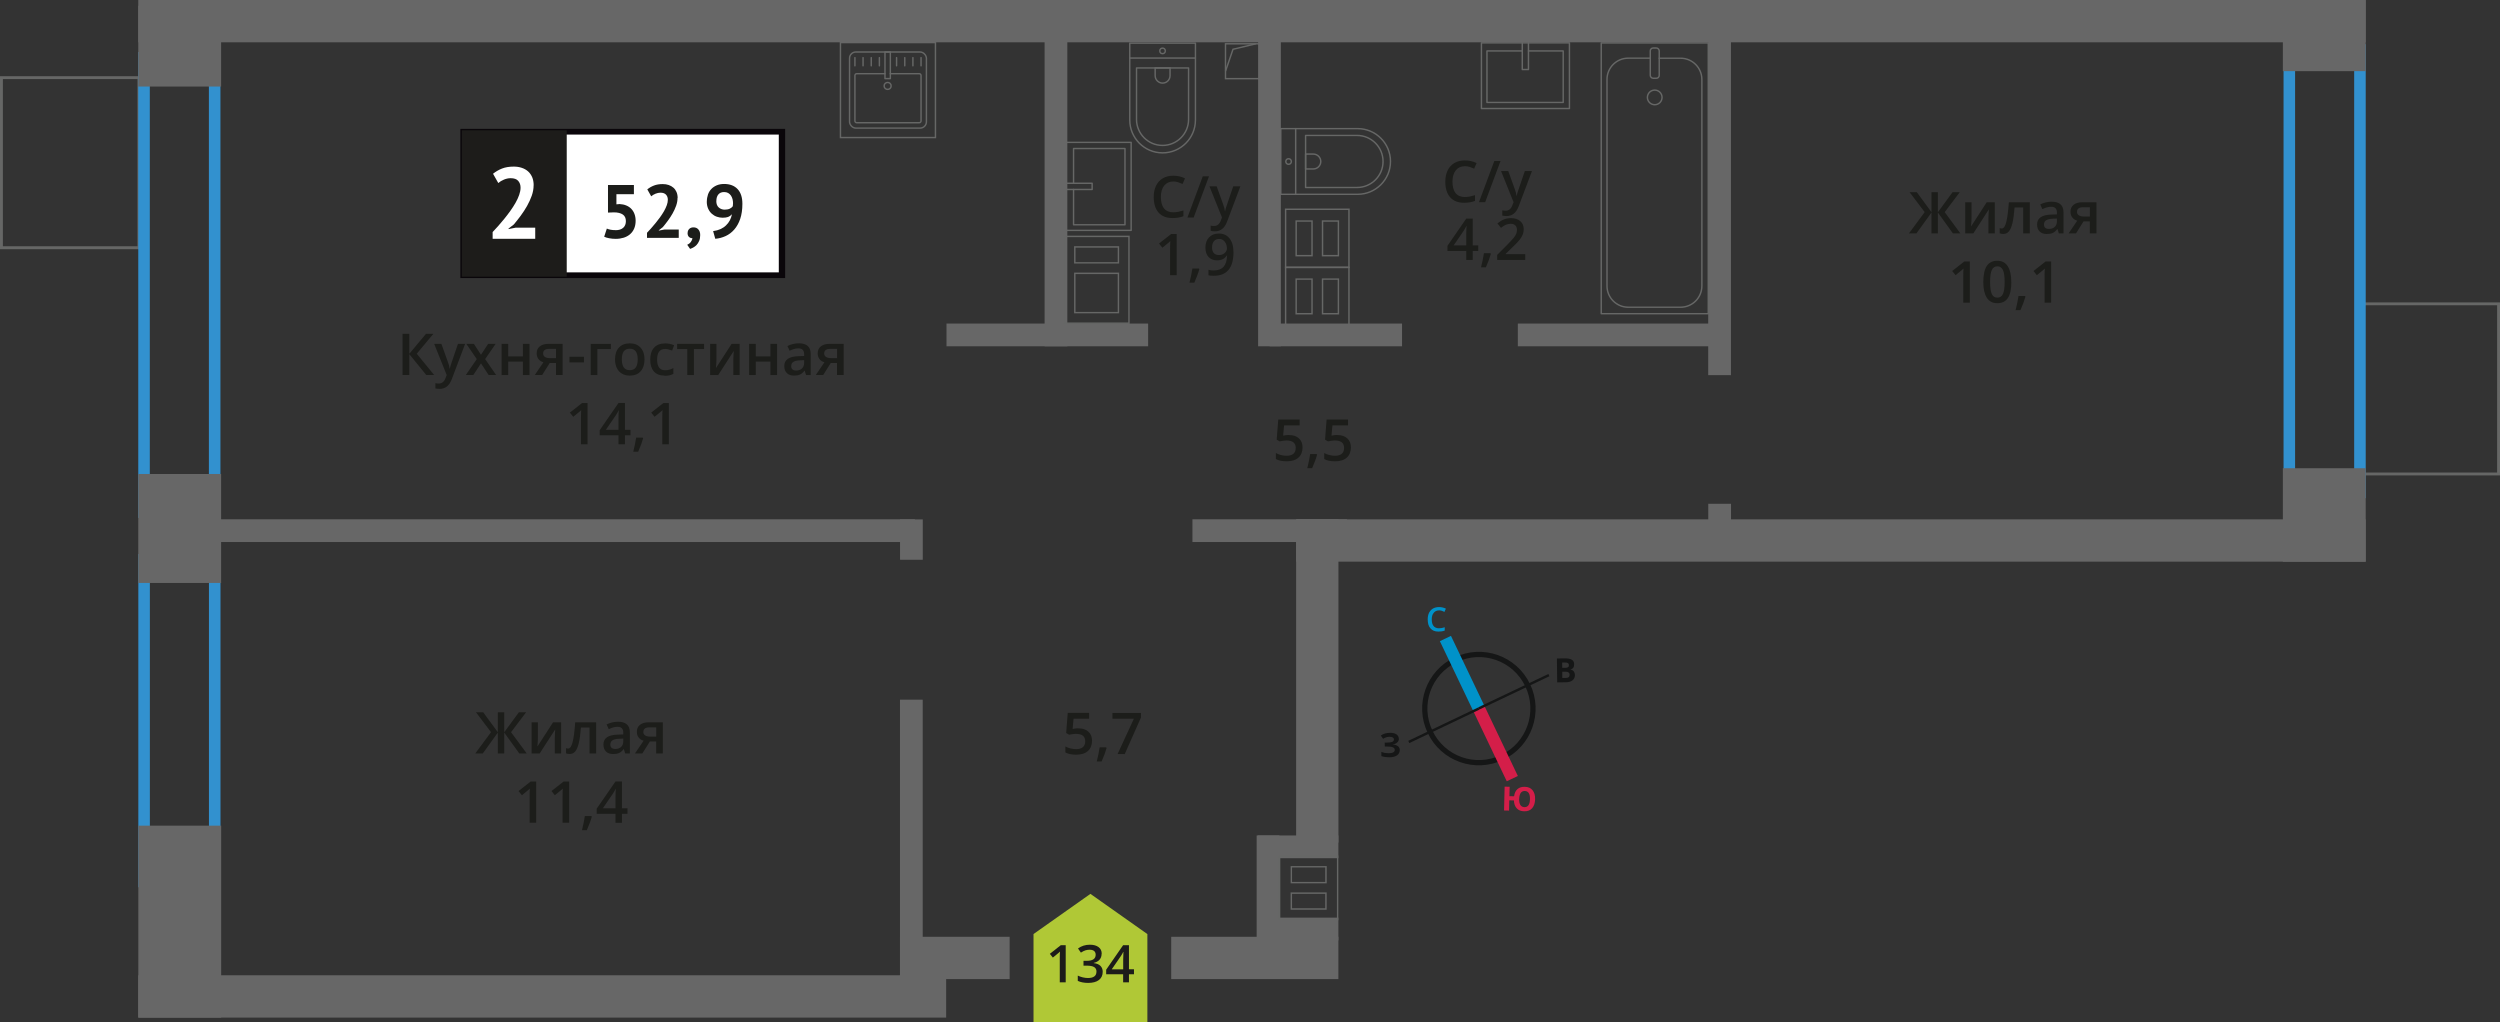<?xml version="1.0" encoding="UTF-8"?>
<svg xmlns="http://www.w3.org/2000/svg" viewBox="0 0 433.23 177.11">
  <rect x="0" y="0" width="433.23" height="177.11" fill="#333333" stroke="none"/>
  <defs>
    <style>
      .cls-1 {
        fill: #3291cf;
      }

      .cls-1, .cls-2, .cls-3, .cls-4, .cls-5, .cls-6, .cls-7, .cls-8, .cls-9, .cls-10, .cls-11 {
        stroke-width: 0px;
      }

      .cls-2 {
        fill: #676767;
      }

      .cls-3 {
        fill: #b0c836;
        fill-rule: evenodd;
      }

      .cls-4 {
        fill: #1c1d1a;
      }

      .cls-12 {
        stroke: #0092c9;
      }

      .cls-12, .cls-13, .cls-14, .cls-15, .cls-16 {
        stroke-miterlimit: 10;
      }

      .cls-12, .cls-13, .cls-14, .cls-15, .cls-16, .cls-17 {
        fill: none;
      }

      .cls-12, .cls-14 {
        stroke-width: 2.13px;
      }

      .cls-5 {
        fill: #151616;
      }

      .cls-6 {
        fill: #0092c9;
      }

      .cls-7 {
        fill: #0a060a;
      }

      .cls-13, .cls-16, .cls-17 {
        stroke: #666766;
      }

      .cls-13, .cls-17 {
        stroke-width: .25px;
      }

      .cls-14 {
        stroke: #d41e49;
      }

      .cls-15 {
        stroke: #151616;
        stroke-width: .91px;
      }

      .cls-8 {
        fill: #d41e49;
      }

      .cls-16, .cls-18 {
        stroke-width: .5px;
      }

      .cls-18 {
        stroke: #1d1c1a;
        stroke-miterlimit: 22.93;
      }

      .cls-18, .cls-10 {
        fill: #1d1c1a;
      }

      .cls-9 {
        fill: #fff;
      }

      .cls-17 {
        stroke-linecap: round;
        stroke-linejoin: round;
      }

      .cls-11 {
        fill: #666766;
      }
    </style>
  </defs>
  <g id="Layer_2" data-name="Layer 2">
    <g>
      <path class="cls-11" d="M233.64,46.46v9.81s-10.73,0-10.73,0v-9.81s10.73,0,10.73,0M229.06,54.49h3v-6.25h-3v6.25M224.49,54.49h3v-6.25h-3v6s0,.25,0,.25M233.89,46.21h-11.23v10.31h11.23v-10.3h0ZM229.31,54.24v-5.75h2.5v5.75h-2.5ZM224.74,54.24v-5.75s2.5,0,2.5,0v5.75h-2.5Z"/>
      <path class="cls-11" d="M233.64,36.39v9.81s-10.73,0-10.73,0v-9.81s10.73,0,10.73,0M229.06,44.43h2.75s.25,0,.25,0v-6.25h-2.75s-.25,0-.25,0v6.25M224.49,44.43h3v-6.25h-3v6s0,.25,0,.25M233.89,36.14h-11.23v10.31h11.23v-10.3h0ZM229.31,44.18v-5.75h2.5s0,5.75,0,5.75h-2.5ZM224.74,44.18v-5.75s2.5,0,2.5,0v5.75h-2.5Z"/>
    </g>
    <g>
      <rect class="cls-2" x="217.96" y="159.02" width="13.97" height="3.94"/>
      <rect class="cls-2" x="217.96" y="144.78" width="13.97" height="3.94"/>
      <rect class="cls-2" x="210.62" y="151.92" width="18.23" height="3.94" transform="translate(65.85 373.63) rotate(-90)"/>
      <path class="cls-11" d="M231.68,148.5v10.73s-9.81,0-9.81,0v-10.73h9.81M223.65,153.08h6.01s.25,0,.25,0v-2.75s0-.25,0-.25h-6s-.25,0-.25,0v3M223.65,157.65h6s.25,0,.25,0v-2.75s0-.25,0-.25h-6s-.25,0-.25,0v2.75s0,.25,0,.25M231.93,148.25h-10.31v11.23h10.3s0,0,0,0v-11.23h0ZM223.9,152.83v-2.5h5.75s0,2.5,0,2.5h-5.76ZM223.9,157.4v-2.5s5.75,0,5.75,0v2.5s-5.75,0-5.75,0h0Z"/>
    </g>
  </g>
  <g id="Layer_10" data-name="Layer 10">
    <rect class="cls-16" x="-2.58" y="16.28" width="29.48" height="23.82" transform="translate(40.35 16.03) rotate(90)"/>
    <rect class="cls-16" x="406.33" y="55.48" width="29.48" height="23.82" transform="translate(488.46 -353.68) rotate(90)"/>
  </g>
  <g id="windows">
    <path class="cls-1" d="M36.2,11.01v76.74h-10.24V11.01h10.24M38.2,9.01h-14.24v80.74h14.24V9.01h0Z"/>
    <path class="cls-1" d="M36.21,98.01v53.74h-10.24v-53.74h10.24M38.21,96.01h-14.24v57.74h14.24v-57.74h0Z"/>
    <path class="cls-1" d="M407.96,9.66v74.67h-10.24V9.66h10.24M409.96,7.66h-14.24v78.67h14.24V7.66h0Z"/>
  </g>
  <g id="Layer_5" data-name="Layer 5">
    <g>
      <path class="cls-17" d="M191.95,11.29h13.32c3.14,0,5.69,2.55,5.69,5.69h0c0,3.14-2.55,5.69-5.69,5.69h-13.32v-11.38h0Z" transform="translate(218.45 -184.47) rotate(90)"/>
      <path class="cls-17" d="M194.75,13.98h8.91c2.49,0,4.51,2.02,4.51,4.51h0c0,2.49-2.02,4.51-4.51,4.51h-8.91v-9.02h0Z" transform="translate(219.95 -182.97) rotate(90)"/>
      <path class="cls-17" d="M200.14,11.8h1.34c.71,0,1.29.58,1.29,1.29h0c0,.71-.58,1.29-1.29,1.29h-1.34v-2.58h0Z" transform="translate(214.56 -188.37) rotate(90)"/>
      <circle class="cls-17" cx="201.46" cy="8.82" r=".48"/>
      <line class="cls-17" x1="195.77" y1="10.06" x2="207.15" y2="10.06"/>
    </g>
    <g>
      <path class="cls-17" d="M221.95,22.29h13.32c3.14,0,5.69,2.55,5.69,5.69h0c0,3.14-2.55,5.69-5.69,5.69h-13.32v-11.38h0Z"/>
      <path class="cls-17" d="M226.25,23.47h8.91c2.49,0,4.51,2.02,4.51,4.51h0c0,2.49-2.02,4.51-4.51,4.51h-8.91v-9.02h0Z"/>
      <path class="cls-17" d="M226.25,26.7h1.34c.71,0,1.29.58,1.29,1.29h0c0,.71-.58,1.29-1.29,1.29h-1.34v-2.58h0Z"/>
      <circle class="cls-17" cx="223.3" cy="27.99" r=".48"/>
      <line class="cls-17" x1="224.53" y1="33.68" x2="224.53" y2="22.29"/>
    </g>
    <g>
      <rect class="cls-17" x="277.48" y="7.44" width="18.55" height="46.92"/>
      <rect class="cls-17" x="285.98" y="8.32" width="1.55" height="5.24" rx=".49" ry=".49"/>
      <path class="cls-17" d="M285.98,10.08h-3.82c-2.03,0-3.68,1.65-3.68,3.68v35.8c0,2.03,1.65,3.68,3.68,3.68h9.08c2.03,0,3.68-1.65,3.68-3.68V13.77c0-2.03-1.65-3.68-3.68-3.68h-3.71"/>
      <circle class="cls-17" cx="286.75" cy="16.88" r="1.27"/>
    </g>
    <g>
      <rect class="cls-17" x="184.64" y="24.67" width="11.38" height="15.25"/>
      <polyline class="cls-17" points="184.64 31.76 189.26 31.76 189.26 32.83 184.64 32.83"/>
      <polyline class="cls-17" points="186.04 31.76 186.04 25.74 194.95 25.74 194.95 38.95 186.04 38.95 186.04 32.83"/>
    </g>
    <g>
      <rect class="cls-17" x="258.64" y="5.5" width="11.38" height="15.25" transform="translate(277.47 -251.21) rotate(90)"/>
      <polyline class="cls-17" points="264.87 7.44 264.87 12.05 263.8 12.05 263.8 7.44"/>
      <polyline class="cls-17" points="264.87 8.83 270.89 8.83 270.89 17.75 257.68 17.75 257.68 8.83 263.8 8.83"/>
    </g>
    <g>
      <rect class="cls-13" x="212.37" y="7.59" width="6.04" height="6.04"/>
      <polyline class="cls-13" points="212.37 12.33 213.67 8.54 217.61 7.59"/>
    </g>
    <g>
      <g>
        <rect class="cls-17" x="147.22" y="9.01" width="13.32" height="13.19" rx="1.09" ry="1.09" transform="translate(307.76 31.21) rotate(180)"/>
        <path class="cls-17" d="M153.35,12.77h-4.88c-.18,0-.32.14-.32.32v7.86c0,.18.14.32.32.32h10.82c.18,0,.32-.14.32-.32v-7.86c0-.18-.14-.32-.32-.32h-5.01"/>
        <circle class="cls-17" cx="153.82" cy="14.89" r=".6"/>
        <rect class="cls-17" x="153.35" y="9.01" width=".93" height="4.61" transform="translate(307.64 22.63) rotate(180)"/>
        <line class="cls-17" x1="159.61" y1="9.99" x2="159.61" y2="11.4"/>
        <line class="cls-17" x1="158.2" y1="9.99" x2="158.2" y2="11.4"/>
        <line class="cls-17" x1="156.79" y1="9.99" x2="156.79" y2="11.4"/>
        <line class="cls-17" x1="155.37" y1="9.99" x2="155.37" y2="11.4"/>
        <line class="cls-17" x1="152.39" y1="9.99" x2="152.39" y2="11.4"/>
        <line class="cls-17" x1="150.98" y1="9.99" x2="150.98" y2="11.4"/>
        <line class="cls-17" x1="149.56" y1="9.99" x2="149.56" y2="11.4"/>
        <line class="cls-17" x1="148.15" y1="9.99" x2="148.15" y2="11.4"/>
      </g>
      <path class="cls-11" d="M161.98,7.5v16.21h-16.21V7.5h16.21M162.23,7.25h-16.71v16.71h16.71V7.25h0Z"/>
    </g>
  </g>
  <g id="walls">
    <rect class="cls-2" x="14.51" y="152.53" width="33.26" height="14.36" transform="translate(190.86 128.57) rotate(90)"/>
    <rect class="cls-2" x="21.71" y="84.39" width="18.88" height="14.36" transform="translate(122.71 60.43) rotate(90)"/>
    <rect class="cls-2" x="24.14" y=".83" width="14" height="14.36" transform="translate(39.15 -23.14) rotate(90)"/>
    <rect class="cls-2" x="396.62" y="-1.02" width="12.33" height="14.36" transform="translate(408.94 -396.62) rotate(90)"/>
    <rect class="cls-2" x="394.68" y="82.06" width="16.2" height="14.36" transform="translate(492.02 -313.54) rotate(90)"/>
    <rect class="cls-2" x="23.96" y="169.01" width="140" height="7.33"/>
    <rect class="cls-2" x="23.96" y="0" width="386" height="7.33"/>
    <rect class="cls-2" x="224.6" y="90" width="185.36" height="7.33"/>
    <rect class="cls-2" x="164.03" y="56.07" width="34.94" height="3.94" transform="translate(362.99 116.08) rotate(180)"/>
    <rect class="cls-2" x="36.71" y="90" width="121.83" height="3.94" transform="translate(195.25 183.93) rotate(180)"/>
    <rect class="cls-2" x="206.64" y="90" width="26.77" height="3.94" transform="translate(440.05 183.93) rotate(180)"/>
    <rect class="cls-2" x="220.03" y="56.07" width="22.94" height="3.94" transform="translate(462.99 116.08) rotate(180)"/>
    <rect class="cls-2" x="263.02" y="56.07" width="35.93" height="3.94" transform="translate(561.98 116.08) rotate(180)"/>
    <rect class="cls-2" x="155.52" y="30.57" width="54.94" height="3.94" transform="translate(150.45 215.53) rotate(-90)"/>
    <rect class="cls-2" x="192.52" y="30.57" width="54.94" height="3.94" transform="translate(187.45 252.53) rotate(-90)"/>
    <rect class="cls-2" x="131.67" y="145.53" width="52.51" height="3.94" transform="translate(10.43 305.43) rotate(-90)"/>
    <rect class="cls-2" x="154.43" y="91.53" width="6.99" height="3.94" transform="translate(64.44 251.43) rotate(-90)"/>
    <rect class="cls-2" x="268.02" y="33.07" width="59.94" height="3.94" transform="translate(262.95 333.03) rotate(-90)"/>
    <rect class="cls-2" x="294.69" y="88.64" width="6.61" height="3.94" transform="translate(207.39 388.6) rotate(-90)"/>
    <rect class="cls-2" x="200.26" y="114.34" width="56.01" height="7.33" transform="translate(110.27 346.27) rotate(-90)"/>
    <rect class="cls-2" x="202.96" y="162.34" width="28.97" height="7.33"/>
    <rect class="cls-2" x="155.96" y="162.34" width="19" height="7.33"/>
    <path class="cls-11" d="M195.52,41.09v14.79s-10.97,0-10.97,0v-14.79s10.97,0,10.97,0M186.13,45.67h7.56s.25,0,.25,0v-2.75s0-.25,0-.25h-7.56s-.25,0-.25,0v3M186.13,54.3h7.56s.25,0,.25,0v-6.81s0-.25,0-.25h-7.56s-.25,0-.25,0v6.81s0,.25,0,.25M195.77,40.84h-11.47s0,15.29,0,15.29h11.46s0,0,0,0v-15.29h0ZM186.38,45.42v-2.5h7.31s0,2.5,0,2.5h-7.31ZM186.38,54.05v-6.56s7.31,0,7.31,0v6.56s-7.31,0-7.31,0h0Z"/>
  </g>
  <g id="text">
    <g>
      <path class="cls-4" d="M253.86,28.8c-.67,0-1.2.24-1.58.71-.38.48-.58,1.13-.58,1.97s.18,1.54.55,1.99c.37.45.9.67,1.6.67.3,0,.6-.03.88-.09.28-.06.58-.14.88-.23v1c-.56.21-1.19.32-1.9.32-1.04,0-1.85-.32-2.41-.95-.56-.63-.84-1.54-.84-2.72,0-.74.14-1.39.41-1.95.27-.56.67-.98,1.18-1.28.51-.3,1.12-.44,1.81-.44.73,0,1.4.15,2.02.46l-.42.97c-.24-.11-.5-.21-.76-.3-.27-.09-.55-.13-.85-.13Z"/>
      <path class="cls-4" d="M260.03,27.9l-2.66,7.14h-1.08l2.66-7.14h1.08Z"/>
      <path class="cls-4" d="M260.12,29.64h1.25l1.1,3.06c.17.44.28.85.33,1.23h.04c.03-.18.08-.4.16-.65.08-.26.49-1.47,1.24-3.64h1.24l-2.31,6.12c-.42,1.12-1.12,1.68-2.1,1.68-.25,0-.5-.03-.74-.08v-.91c.17.04.37.06.59.06.55,0,.94-.32,1.17-.96l.2-.51-2.17-5.4Z"/>
      <path class="cls-4" d="M256.17,43.48h-.96v1.56h-1.12v-1.56h-3.26v-.88l3.26-4.72h1.12v4.65h.96v.95ZM254.09,42.53v-1.79c0-.64.02-1.16.05-1.57h-.04c-.09.21-.23.48-.43.78l-1.77,2.58h2.19Z"/>
      <path class="cls-4" d="M258.35,43.99c-.16.61-.44,1.39-.86,2.34h-.84c.22-.88.39-1.7.5-2.45h1.13l.07.11Z"/>
      <path class="cls-4" d="M264.29,45.04h-4.84v-.87l1.84-1.85c.54-.56.9-.95,1.08-1.18.18-.23.31-.45.39-.66s.12-.42.12-.66c0-.32-.1-.58-.29-.76-.19-.19-.46-.28-.8-.28-.27,0-.54.05-.79.15-.25.1-.55.28-.89.55l-.62-.76c.4-.33.78-.57,1.16-.71.37-.14.77-.21,1.2-.21.66,0,1.2.17,1.6.52s.6.81.6,1.4c0,.32-.06.63-.17.92-.12.29-.29.59-.53.9-.24.31-.64.72-1.19,1.25l-1.24,1.2v.05h3.39v1.01Z"/>
    </g>
    <g>
      <path class="cls-4" d="M203.33,31.45c-.67,0-1.2.24-1.58.71-.38.47-.58,1.13-.58,1.97s.18,1.54.55,1.99c.37.45.9.67,1.6.67.3,0,.6-.03.88-.09.28-.06.58-.14.88-.23v1c-.56.21-1.19.32-1.9.32-1.04,0-1.85-.32-2.41-.95-.56-.63-.84-1.54-.84-2.72,0-.74.14-1.39.41-1.95.27-.56.67-.98,1.18-1.28.51-.3,1.12-.44,1.81-.44.73,0,1.4.15,2.02.46l-.42.97c-.24-.11-.5-.21-.76-.3-.27-.09-.55-.13-.85-.13Z"/>
      <path class="cls-4" d="M209.51,30.56l-2.66,7.14h-1.08l2.66-7.14h1.08Z"/>
      <path class="cls-4" d="M209.59,32.29h1.25l1.1,3.06c.17.44.28.85.33,1.23h.04c.03-.18.08-.4.16-.65.08-.25.49-1.47,1.24-3.64h1.24l-2.31,6.12c-.42,1.12-1.12,1.68-2.1,1.68-.25,0-.5-.03-.74-.08v-.91c.17.04.37.06.59.06.55,0,.94-.32,1.17-.96l.2-.51-2.17-5.4Z"/>
      <path class="cls-4" d="M203.92,47.69h-1.15v-4.61c0-.55.01-.99.04-1.31-.08.08-.17.16-.28.26-.11.09-.47.39-1.1.9l-.58-.73,2.1-1.65h.96v7.14Z"/>
      <path class="cls-4" d="M207.83,46.64c-.16.61-.44,1.38-.86,2.34h-.84c.22-.88.39-1.7.5-2.45h1.13l.07.11Z"/>
      <path class="cls-4" d="M213.76,43.6c0,1.41-.28,2.46-.85,3.15s-1.42,1.04-2.56,1.04c-.43,0-.74-.03-.93-.08v-.96c.29.08.58.12.87.12.77,0,1.35-.21,1.73-.62.38-.42.59-1.07.62-1.96h-.06c-.19.29-.42.5-.7.63-.27.13-.59.2-.96.2-.63,0-1.13-.2-1.49-.59-.36-.39-.54-.93-.54-1.62,0-.75.21-1.34.63-1.78.42-.44.99-.66,1.71-.66.51,0,.95.12,1.33.37.38.25.67.61.87,1.08.21.47.31,1.03.31,1.69ZM211.27,41.41c-.4,0-.7.13-.91.39s-.32.62-.32,1.09c0,.41.1.73.3.96.2.23.5.35.9.35s.71-.12.98-.35c.26-.23.4-.5.4-.81,0-.29-.06-.56-.17-.81-.11-.25-.27-.45-.47-.6s-.43-.22-.69-.22Z"/>
    </g>
    <g>
      <g>
        <path class="cls-4" d="M75.24,64.99h-1.37l-2.94-3.62v3.62h-1.17v-7.14h1.17v3.46l2.89-3.46h1.28l-2.88,3.45,3.02,3.69Z"/>
        <path class="cls-4" d="M75.24,59.59h1.25l1.1,3.06c.17.44.28.85.33,1.23h.04c.03-.18.08-.4.16-.65.08-.26.49-1.47,1.24-3.64h1.24l-2.31,6.12c-.42,1.12-1.12,1.68-2.1,1.68-.25,0-.5-.03-.74-.08v-.91c.17.04.37.06.59.06.55,0,.94-.32,1.17-.96l.2-.51-2.17-5.4Z"/>
        <path class="cls-4" d="M82.62,62.23l-1.81-2.64h1.31l1.23,1.89,1.24-1.89h1.3l-1.82,2.64,1.91,2.76h-1.3l-1.33-2.02-1.33,2.02h-1.3l1.9-2.76Z"/>
        <path class="cls-4" d="M88.07,59.59v2.17h2.54v-2.17h1.15v5.4h-1.15v-2.33h-2.54v2.33h-1.15v-5.4h1.15Z"/>
        <path class="cls-4" d="M93.96,64.99h-1.29l1.5-2.21c-.36-.1-.65-.29-.86-.56-.21-.27-.31-.6-.31-1,0-.51.18-.91.55-1.2.37-.29.86-.43,1.49-.43h2.46v5.4h-1.15v-2.08h-1.09l-1.31,2.08ZM94.12,61.23c0,.28.1.48.31.62.21.14.49.21.85.21h1.07v-1.6h-1.25c-.31,0-.55.07-.72.2-.17.13-.26.32-.26.57Z"/>
        <path class="cls-4" d="M98.68,62.8v-.98h2.51v.98h-2.51Z"/>
        <path class="cls-4" d="M105.86,59.59v.9h-2.34v4.5h-1.15v-5.4h3.49Z"/>
        <path class="cls-4" d="M111.69,62.28c0,.88-.23,1.57-.68,2.07-.45.5-1.08.74-1.89.74-.5,0-.95-.11-1.34-.34-.39-.23-.69-.55-.89-.98-.21-.43-.31-.92-.31-1.48,0-.88.22-1.56.67-2.05.45-.49,1.08-.74,1.9-.74s1.4.25,1.86.75c.46.5.68,1.18.68,2.03ZM107.76,62.28c0,1.25.46,1.87,1.38,1.87s1.37-.62,1.37-1.87-.46-1.85-1.38-1.85c-.48,0-.83.16-1.05.48-.22.32-.32.78-.32,1.37Z"/>
        <path class="cls-4" d="M115.18,65.09c-.82,0-1.44-.24-1.86-.71-.42-.48-.64-1.16-.64-2.05s.22-1.61.67-2.09c.45-.49,1.09-.73,1.93-.73.57,0,1.08.11,1.54.32l-.35.92c-.49-.19-.89-.28-1.2-.28-.94,0-1.4.62-1.4,1.86,0,.61.12,1.06.35,1.37.23.3.57.46,1.02.46.51,0,.99-.13,1.45-.38v1c-.21.12-.42.21-.66.26-.23.05-.52.08-.85.08Z"/>
        <path class="cls-4" d="M122.01,59.59v.9h-1.76v4.5h-1.15v-4.5h-1.76v-.9h4.67Z"/>
        <path class="cls-4" d="M124.15,59.59v2.77c0,.32-.03.8-.08,1.42l2.71-4.19h1.4v5.4h-1.1v-2.72c0-.15,0-.39.03-.73.02-.33.04-.58.05-.73l-2.7,4.18h-1.4v-5.4h1.1Z"/>
        <path class="cls-4" d="M130.97,59.59v2.17h2.54v-2.17h1.15v5.4h-1.15v-2.33h-2.54v2.33h-1.15v-5.4h1.15Z"/>
        <path class="cls-4" d="M139.68,64.99l-.23-.75h-.04c-.26.33-.52.55-.79.67-.26.12-.6.18-1.02.18-.53,0-.95-.14-1.24-.43-.3-.29-.45-.69-.45-1.22,0-.56.21-.98.62-1.26.41-.28,1.04-.44,1.89-.46l.93-.03v-.29c0-.34-.08-.6-.24-.77-.16-.17-.41-.26-.75-.26-.28,0-.54.04-.8.12-.25.08-.5.18-.73.29l-.37-.82c.29-.15.61-.27.96-.35.35-.08.68-.12.99-.12.69,0,1.21.15,1.55.45.35.3.53.77.53,1.41v3.64h-.82ZM137.97,64.21c.42,0,.75-.12,1-.35.25-.23.38-.56.38-.98v-.47l-.69.03c-.54.02-.93.11-1.18.27-.25.16-.37.41-.37.74,0,.24.07.43.21.56.14.13.36.2.64.2Z"/>
        <path class="cls-4" d="M142.65,64.99h-1.28l1.5-2.21c-.37-.1-.65-.29-.86-.56-.21-.27-.31-.6-.31-1,0-.51.18-.91.55-1.2.36-.29.86-.43,1.49-.43h2.46v5.4h-1.15v-2.08h-1.09l-1.31,2.08ZM142.82,61.23c0,.28.11.48.32.62.21.14.49.21.85.21h1.07v-1.6h-1.25c-.31,0-.55.07-.72.2-.17.13-.26.32-.26.57Z"/>
        <path class="cls-4" d="M101.83,76.99h-1.15v-4.61c0-.55.01-.99.04-1.31-.07.08-.17.17-.28.26-.11.09-.47.39-1.1.9l-.58-.73,2.1-1.65h.96v7.14Z"/>
        <path class="cls-4" d="M109.26,75.43h-.96v1.56h-1.12v-1.56h-3.26v-.88l3.26-4.72h1.12v4.65h.96v.95ZM107.18,74.48v-1.79c0-.64.02-1.16.05-1.57h-.04c-.09.21-.23.48-.43.78l-1.77,2.58h2.19Z"/>
        <path class="cls-4" d="M111.45,75.94c-.16.61-.44,1.39-.86,2.34h-.85c.22-.88.39-1.7.5-2.45h1.13l.07.11Z"/>
        <path class="cls-4" d="M115.92,76.99h-1.15v-4.61c0-.55.01-.99.04-1.31-.08.08-.17.17-.28.26-.11.09-.47.39-1.1.9l-.58-.73,2.1-1.65h.96v7.14Z"/>
      </g>
      <g>
        <rect class="cls-9" x="80.28" y="22.83" width="54.7" height="24.87"/>
        <path class="cls-7" d="M134.97,23.32h-54.1v23.88h54.1v-23.88ZM80.33,22.33h55.73v25.86h-56.28v-25.86h.55Z"/>
        <rect class="cls-18" x="80.28" y="22.83" width="17.68" height="24.87"/>
        <g>
          <path class="cls-4" d="M106.68,39.89c.57,0,1.01-.14,1.32-.42s.46-.66.46-1.15c0-.52-.18-.91-.54-1.15-.36-.24-.87-.37-1.53-.37l-1.03.04v-4.78h4.49v1.59h-3.03v1.76l.54-.05c.43.02.81.1,1.15.24.34.14.64.33.88.58.24.25.43.55.56.9.13.35.2.75.2,1.18,0,.51-.09.97-.26,1.36-.17.39-.42.72-.72.98-.31.26-.67.46-1.09.59-.42.13-.88.2-1.37.2-.39,0-.76-.03-1.12-.1-.35-.06-.65-.15-.89-.27l.46-1.41c.2.09.42.16.66.2.24.05.53.07.87.07Z"/>
          <path class="cls-4" d="M117.41,34.3c0,.45-.08.89-.24,1.35-.16.45-.37.9-.61,1.33-.25.44-.52.86-.82,1.26-.3.41-.59.78-.88,1.12l-.69.54v.06l.94-.18h2.51v1.44h-5.5v-.88c.21-.22.44-.47.7-.76.26-.29.53-.6.79-.93.27-.33.52-.66.78-1.01.25-.35.48-.7.68-1.05.2-.35.36-.7.48-1.03.12-.33.18-.64.18-.94,0-.36-.1-.65-.31-.88-.21-.23-.53-.35-.97-.35-.28,0-.56.06-.86.18-.29.12-.54.27-.74.45l-.68-1.2c.34-.28.72-.5,1.16-.67s.94-.25,1.52-.25c.38,0,.72.05,1.03.16.31.11.58.26.81.46.23.2.41.45.54.75.13.3.2.65.2,1.05Z"/>
          <path class="cls-4" d="M119.16,40.37c0-.29.1-.53.29-.71s.44-.26.72-.26c.37,0,.65.12.86.37.21.24.31.56.31.96s-.06.73-.18,1.01-.27.52-.45.71c-.18.19-.37.33-.57.44-.21.11-.39.19-.55.24l-.5-.71c.23-.1.44-.25.61-.47.17-.22.27-.45.29-.69-.2.03-.39-.04-.57-.18-.18-.15-.27-.39-.27-.72Z"/>
          <path class="cls-4" d="M122.49,34.93c0-.44.07-.85.2-1.23s.33-.69.59-.96c.26-.27.57-.47.94-.63.37-.15.79-.23,1.27-.23.98,0,1.76.29,2.32.88.56.59.84,1.44.84,2.56,0,1.01-.13,1.88-.38,2.62-.26.74-.6,1.35-1.03,1.84-.43.49-.93.87-1.5,1.13-.57.26-1.16.42-1.79.47l-.37-1.33c.48-.06.9-.18,1.28-.35.37-.17.7-.39.96-.65.27-.26.49-.55.66-.87s.29-.68.36-1.05c-.21.23-.43.38-.67.47-.24.09-.56.13-.96.13-.33,0-.66-.06-.98-.17-.33-.11-.62-.29-.88-.52-.26-.23-.47-.52-.63-.88-.16-.35-.24-.77-.24-1.25ZM124.13,34.83c0,.5.14.87.42,1.12s.63.38,1.04.38c.36,0,.65-.06.88-.17s.4-.25.52-.42c.03-.18.04-.36.04-.52,0-.24-.03-.48-.09-.72-.06-.23-.16-.44-.28-.62-.13-.18-.29-.33-.48-.44-.2-.11-.43-.16-.7-.16-.43,0-.76.14-.99.41-.23.27-.35.65-.35,1.14Z"/>
        </g>
        <path class="cls-9" d="M92.47,32.11c0,.6-.11,1.2-.32,1.8-.22.61-.49,1.21-.82,1.79-.33.58-.7,1.15-1.1,1.69-.4.54-.8,1.04-1.18,1.5l-.93.72v.09l1.26-.25h3.37v1.93h-7.38v-1.17c.28-.29.6-.63.95-1.03.35-.39.7-.81,1.06-1.25.36-.44.7-.89,1.04-1.36.34-.47.64-.94.91-1.41.27-.47.48-.93.64-1.38.16-.45.24-.87.24-1.26,0-.48-.14-.87-.41-1.18-.27-.31-.71-.46-1.31-.46-.38,0-.76.08-1.15.24-.39.16-.72.36-.99.6l-.91-1.61c.46-.37.97-.67,1.55-.9.58-.23,1.26-.34,2.04-.34.5,0,.96.07,1.38.21s.78.34,1.09.61.54.61.72,1.01c.17.4.26.88.26,1.41Z"/>
      </g>
    </g>
    <g>
      <path class="cls-4" d="M333.53,36.76l-2.61-3.45h1.25l2.54,3.46v-3.46h1.11v3.46l2.54-3.46h1.25l-2.61,3.45,2.72,3.69h-1.29l-2.61-3.62v3.62h-1.11v-3.62l-2.61,3.62h-1.3l2.73-3.69Z"/>
      <path class="cls-4" d="M341.65,35.05v2.77c0,.32-.03.8-.08,1.42l2.71-4.19h1.4v5.4h-1.1v-2.72c0-.15,0-.39.03-.73.02-.33.04-.58.05-.73l-2.7,4.18h-1.4v-5.4h1.1Z"/>
      <path class="cls-4" d="M351.76,40.45h-1.16v-4.5h-1.49c-.09,1.16-.21,2.06-.37,2.71-.15.65-.36,1.13-.61,1.43-.25.3-.57.45-.97.45-.25,0-.46-.04-.63-.11v-.9c.12.05.24.07.36.07.33,0,.59-.37.78-1.12.19-.75.34-1.89.45-3.43h3.63v5.4Z"/>
      <path class="cls-4" d="M356.78,40.45l-.23-.75h-.04c-.26.33-.52.55-.79.67-.26.12-.6.18-1.02.18-.53,0-.95-.14-1.24-.43-.3-.29-.45-.69-.45-1.22,0-.56.21-.98.62-1.26.41-.28,1.04-.44,1.89-.46l.93-.03v-.29c0-.34-.08-.6-.24-.77-.16-.17-.41-.26-.75-.26-.28,0-.54.04-.8.12-.25.08-.5.18-.73.29l-.37-.82c.29-.15.61-.27.96-.35.35-.08.68-.12.99-.12.69,0,1.21.15,1.55.45.35.3.53.77.53,1.41v3.64h-.82ZM355.07,39.67c.42,0,.75-.12,1-.35.25-.23.38-.56.38-.98v-.47l-.69.03c-.54.02-.93.11-1.18.27-.25.16-.37.41-.37.74,0,.24.07.43.21.56.14.13.36.2.64.2Z"/>
      <path class="cls-4" d="M359.75,40.45h-1.28l1.5-2.21c-.37-.1-.65-.29-.86-.56-.21-.27-.31-.6-.31-1,0-.51.18-.91.55-1.2.36-.29.86-.43,1.49-.43h2.46v5.4h-1.15v-2.08h-1.09l-1.31,2.08ZM359.92,36.69c0,.28.11.48.32.62.21.14.49.21.85.21h1.07v-1.6h-1.25c-.31,0-.55.07-.72.2-.17.13-.26.32-.26.57Z"/>
      <path class="cls-4" d="M341.37,52.45h-1.15v-4.61c0-.55.01-.99.04-1.31-.08.08-.17.17-.28.26-.11.09-.47.39-1.1.9l-.58-.73,2.1-1.65h.96v7.14Z"/>
      <path class="cls-4" d="M348.55,48.88c0,1.24-.2,2.16-.6,2.76-.4.6-1.01.9-1.83.9s-1.4-.31-1.81-.93c-.41-.62-.62-1.53-.62-2.73s.2-2.19.6-2.79c.4-.6,1.01-.9,1.82-.9s1.4.31,1.81.94.62,1.54.62,2.74ZM344.87,48.88c0,.97.1,1.67.3,2.08.2.42.52.62.96.62s.76-.21.96-.63c.2-.42.3-1.11.3-2.08s-.1-1.65-.3-2.08c-.21-.43-.53-.64-.96-.64s-.76.21-.96.63c-.2.42-.3,1.12-.3,2.09Z"/>
      <path class="cls-4" d="M350.99,51.4c-.16.61-.44,1.39-.86,2.34h-.84c.22-.88.39-1.7.5-2.45h1.13l.07.11Z"/>
      <path class="cls-4" d="M355.46,52.45h-1.15v-4.61c0-.55.01-.99.04-1.31-.07.08-.17.17-.28.26-.11.09-.47.39-1.1.9l-.58-.73,2.1-1.65h.96v7.14Z"/>
    </g>
    <g>
      <path class="cls-4" d="M85.09,126.88l-2.61-3.45h1.25l2.54,3.46v-3.46h1.11v3.46l2.54-3.46h1.25l-2.61,3.45,2.72,3.69h-1.29l-2.61-3.62v3.62h-1.11v-3.62l-2.61,3.62h-1.3l2.73-3.69Z"/>
      <path class="cls-4" d="M93.21,125.17v2.77c0,.32-.03.8-.08,1.42l2.71-4.19h1.4v5.4h-1.1v-2.72c0-.15,0-.39.03-.73.02-.34.03-.58.05-.73l-2.7,4.18h-1.4v-5.4h1.1Z"/>
      <path class="cls-4" d="M103.32,130.57h-1.16v-4.5h-1.49c-.09,1.16-.21,2.06-.37,2.71-.16.65-.36,1.13-.61,1.43-.25.3-.57.45-.97.45-.25,0-.46-.04-.63-.11v-.9c.12.04.24.07.36.07.33,0,.59-.37.78-1.12.19-.75.34-1.89.45-3.43h3.63v5.4Z"/>
      <path class="cls-4" d="M108.34,130.57l-.23-.75h-.04c-.26.33-.52.55-.79.67-.26.12-.6.18-1.02.18-.53,0-.95-.14-1.24-.43-.3-.29-.45-.69-.45-1.22,0-.56.21-.98.62-1.26s1.04-.44,1.89-.46l.93-.03v-.29c0-.35-.08-.6-.24-.77-.16-.17-.41-.26-.75-.26-.28,0-.54.04-.8.12-.25.08-.5.18-.73.29l-.37-.82c.29-.15.61-.27.96-.35.35-.08.68-.12.99-.12.69,0,1.21.15,1.55.45.35.3.53.77.53,1.41v3.64h-.82ZM106.63,129.79c.42,0,.75-.12,1-.35.25-.23.38-.56.38-.98v-.47l-.69.03c-.54.02-.93.11-1.18.27-.25.16-.37.41-.37.74,0,.24.07.43.21.56s.36.2.64.2Z"/>
      <path class="cls-4" d="M111.31,130.57h-1.28l1.5-2.21c-.36-.1-.65-.29-.86-.56s-.31-.6-.31-1c0-.51.18-.91.55-1.2s.86-.43,1.49-.43h2.46v5.4h-1.15v-2.08h-1.09l-1.31,2.08ZM111.48,126.82c0,.28.1.48.32.62.21.14.49.21.85.21h1.07v-1.6h-1.25c-.31,0-.55.07-.72.2-.17.13-.26.32-.26.57Z"/>
      <path class="cls-4" d="M92.93,142.57h-1.15v-4.61c0-.55.01-.99.04-1.31-.08.08-.17.16-.28.26-.11.09-.47.39-1.1.9l-.58-.73,2.1-1.65h.96v7.14Z"/>
      <path class="cls-4" d="M98.64,142.57h-1.15v-4.61c0-.55.01-.99.04-1.31-.08.08-.17.16-.28.26-.11.09-.47.39-1.1.9l-.58-.73,2.1-1.65h.96v7.14Z"/>
      <path class="cls-4" d="M102.55,141.53c-.16.61-.44,1.38-.86,2.34h-.84c.22-.88.39-1.7.5-2.45h1.13l.07.11Z"/>
      <path class="cls-4" d="M108.74,141.02h-.96v1.56h-1.12v-1.56h-3.26v-.88l3.26-4.72h1.12v4.65h.96v.95ZM106.66,140.07v-1.79c0-.64.02-1.16.05-1.57h-.04c-.09.21-.23.47-.43.78l-1.77,2.58h2.19Z"/>
    </g>
    <g>
      <path class="cls-4" d="M223.38,75.39c.72,0,1.29.19,1.71.57s.63.9.63,1.56c0,.76-.24,1.36-.71,1.78-.48.43-1.15.64-2.03.64-.8,0-1.42-.13-1.88-.39v-1.04c.26.15.57.26.91.35.34.08.66.12.95.12.52,0,.91-.12,1.18-.35.27-.23.4-.57.4-1.02,0-.85-.54-1.28-1.63-1.28-.15,0-.34.02-.57.05-.22.03-.42.07-.59.11l-.51-.3.27-3.49h3.71v1.02h-2.7l-.16,1.77c.12-.02.25-.04.42-.07.16-.03.37-.04.6-.04Z"/>
      <path class="cls-4" d="M228.24,78.8c-.16.61-.44,1.38-.86,2.34h-.84c.22-.88.39-1.7.5-2.45h1.13l.07.11Z"/>
      <path class="cls-4" d="M231.76,75.39c.72,0,1.29.19,1.71.57s.63.9.63,1.56c0,.76-.24,1.36-.71,1.78-.48.43-1.15.64-2.03.64-.8,0-1.42-.13-1.88-.39v-1.04c.26.15.57.26.91.35.34.08.66.12.95.12.52,0,.91-.12,1.18-.35.27-.23.4-.57.4-1.02,0-.85-.54-1.28-1.63-1.28-.15,0-.34.02-.57.05-.22.03-.42.07-.59.11l-.51-.3.27-3.49h3.71v1.02h-2.7l-.16,1.77c.12-.02.25-.04.42-.07.16-.03.37-.04.6-.04Z"/>
    </g>
    <g>
      <path class="cls-4" d="M186.9,126.22c.72,0,1.29.19,1.71.57s.63.9.63,1.56c0,.76-.24,1.36-.71,1.79-.48.43-1.15.64-2.03.64-.8,0-1.42-.13-1.88-.39v-1.04c.26.15.57.27.91.35.34.08.66.12.95.12.52,0,.91-.12,1.18-.35.27-.23.4-.57.4-1.02,0-.85-.54-1.28-1.63-1.28-.15,0-.34.02-.57.05-.22.03-.42.07-.59.1l-.51-.3.27-3.49h3.71v1.02h-2.7l-.16,1.77c.12-.02.25-.04.42-.07.16-.03.37-.04.6-.04Z"/>
      <path class="cls-4" d="M191.76,129.62c-.16.61-.44,1.39-.86,2.34h-.84c.22-.88.39-1.7.5-2.45h1.13l.07.11Z"/>
      <path class="cls-4" d="M193.67,130.67l2.82-6.12h-3.71v-1.01h4.94v.8l-2.81,6.33h-1.24Z"/>
    </g>
    <g>
      <polygon class="cls-3" points="198.83 161.86 198.82 161.86 193.89 158.38 188.96 154.9 184.03 158.38 179.1 161.86 179.1 161.86 179.1 161.87 179.1 177.11 198.83 177.11 198.83 161.87 198.83 161.86"/>
      <g>
        <path class="cls-10" d="M184.68,170.23h-1.03v-4.15c0-.5.01-.89.04-1.18-.07.07-.15.15-.25.23-.1.09-.43.36-.99.81l-.52-.65,1.89-1.49h.86v6.42Z"/>
        <path class="cls-10" d="M190.9,165.29c0,.41-.12.75-.36,1.02-.24.27-.57.45-1,.55v.04c.52.06.9.22,1.16.48.26.26.39.6.39,1.02,0,.62-.22,1.09-.66,1.43-.44.33-1.06.5-1.86.5-.71,0-1.31-.12-1.8-.35v-.92c.27.13.56.24.87.31s.6.11.88.11c.5,0,.87-.09,1.12-.28.25-.18.37-.47.37-.86,0-.34-.14-.59-.41-.76-.27-.16-.7-.24-1.28-.24h-.56v-.84h.57c1.03,0,1.54-.35,1.54-1.06,0-.28-.09-.49-.27-.64-.18-.15-.44-.22-.79-.22-.24,0-.48.03-.7.1-.23.07-.49.2-.8.4l-.5-.72c.59-.43,1.27-.65,2.05-.65.65,0,1.15.14,1.52.42s.54.66.54,1.15Z"/>
        <path class="cls-10" d="M196.51,168.83h-.87v1.4h-1.01v-1.4h-2.94v-.79l2.94-4.25h1.01v4.18h.87v.86ZM194.64,167.98v-1.61c0-.57.02-1.04.04-1.41h-.04c-.08.19-.21.43-.39.7l-1.6,2.32h1.97Z"/>
      </g>
    </g>
    <g>
      <path class="cls-15" d="M252.25,114.33c4.68-2.24,10.27-.25,12.49,4.43,2.23,4.66.25,10.27-4.43,12.49-4.68,2.24-10.27.25-12.49-4.43-2.24-4.68-.25-10.27,4.43-12.49Z"/>
      <line class="cls-12" x1="250.48" y1="110.65" x2="256.28" y2="122.79"/>
      <line class="cls-14" x1="262.07" y1="134.93" x2="256.28" y2="122.79"/>
      <polygon class="cls-5" points="244.04 128.38 256.18 122.59 256.36 122.98 244.22 128.77 244.04 128.38"/>
      <rect class="cls-5" x="255.62" y="119.68" width="13.45" height=".43" transform="translate(-26.07 124.25) rotate(-25.43)"/>
      <path class="cls-6" d="M249.36,105.78c-.39,0-.69.14-.91.42-.22.26-.34.65-.34,1.13s.1.89.31,1.15c.22.26.52.39.92.4.18,0,.35-.02.52-.05s.33-.07.5-.13v.57c-.32.13-.69.18-1.1.18-.61,0-1.07-.19-1.38-.57-.33-.35-.47-.89-.47-1.56,0-.43.08-.81.23-1.13.17-.31.39-.57.69-.74.3-.16.65-.25,1.06-.25s.8.1,1.17.27l-.25.57c-.15-.08-.3-.13-.44-.19-.17-.04-.31-.08-.5-.08"/>
      <path class="cls-8" d="M266.02,138.53c-.02.67-.2,1.18-.52,1.54-.32.36-.79.54-1.38.52-.54-.01-.96-.17-1.27-.5-.31-.32-.48-.79-.5-1.38l-.8-.02-.04,1.78-.87-.02.1-4.13.87.02-.04,1.63.81.02c.07-.55.26-.96.59-1.25.32-.27.73-.41,1.27-.39.59.01,1.03.21,1.34.59.31.38.46.9.44,1.59M263.25,138.46c-.01.44.07.8.22,1.04.16.23.38.36.68.37.63.02.96-.44.98-1.37.01-.46-.05-.82-.21-1.06-.14-.23-.36-.36-.68-.37s-.54.12-.71.33c-.15.24-.26.59-.27,1.05"/>
      <path class="cls-5" d="M269.81,114.11l1.3-.02c.57,0,1,.06,1.26.23.28.16.41.42.42.79,0,.24-.05.45-.16.61-.13.15-.27.26-.46.28v.04c.26.05.45.16.56.31.11.17.19.39.19.65,0,.37-.14.67-.4.88-.27.23-.64.34-1.11.35l-1.56.02-.05-4.13ZM270.72,115.73h.5c.24,0,.41-.05.52-.12.11-.08.15-.19.14-.37,0-.15-.06-.26-.17-.33-.11-.07-.3-.11-.56-.1h-.44s.01.93.01.93ZM270.73,116.41v1.07s.57,0,.57,0c.24,0,.43-.04.54-.14.11-.09.16-.24.16-.43,0-.33-.25-.52-.73-.51h-.54Z"/>
      <path class="cls-5" d="M242.42,128c0,.26-.09.48-.29.65-.18.19-.42.3-.76.34v.02c.39.03.67.14.88.3.21.16.32.38.32.66,0,.39-.16.69-.45.91-.31.23-.74.34-1.27.35-.61,0-1.09-.06-1.47-.2v-.74c.16.07.38.14.62.19.22.03.45.05.67.05.69-.01,1.03-.2,1.03-.61,0-.18-.12-.33-.34-.42-.22-.09-.56-.14-1-.13h-.39s-.01-.68-.01-.68h.35c.44-.01.76-.05.96-.13.18-.09.29-.23.29-.43,0-.13-.06-.24-.19-.33-.13-.07-.32-.12-.58-.12-.39,0-.76.12-1.11.35l-.4-.57c.24-.15.48-.29.75-.36.26-.06.55-.1.87-.11.45,0,.82.08,1.08.26.26.18.41.42.42.73"/>
    </g>
  </g>
</svg>